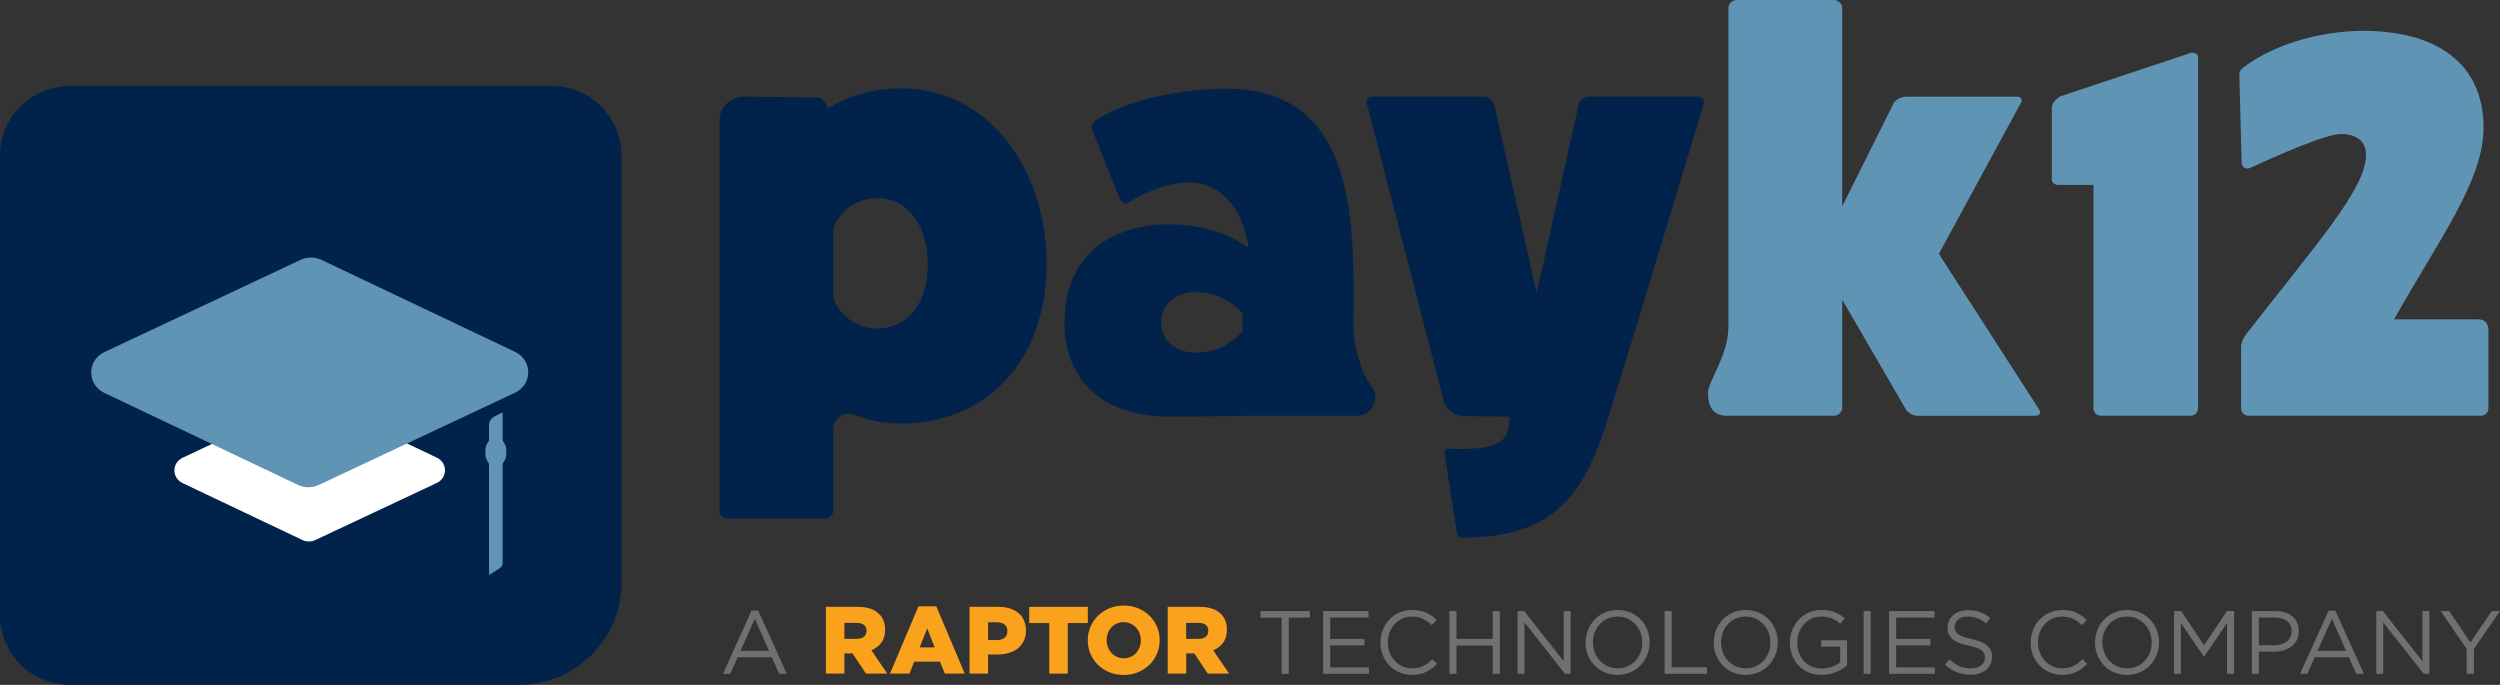 <?xml version="1.0" encoding="UTF-8"?><svg id="Layer_2" xmlns="http://www.w3.org/2000/svg" viewBox="0 0 1246.76 341.53"><rect x="0" y="0" width="1246.76" height="341.53" fill="#333333" stroke="none"/><defs><style>.cls-1{fill:#5f94b4;}.cls-1,.cls-2,.cls-3,.cls-4,.cls-5{stroke-width:0px;}.cls-2{fill:#faa21b;}.cls-3{fill:#707071;}.cls-4{fill:#00224b;}.cls-5{fill:#fff;}</style></defs><g id="Layer_1-2"><path class="cls-4" d="M258.8,341.53H34.74c-19.19,0-34.74-15.55-34.74-34.74V77.65c0-19.19,15.55-34.74,34.74-34.74h240.51c19.19,0,34.74,15.56,34.74,34.74v212.68c0,28.28-22.92,51.2-51.2,51.2"/><path class="cls-5" d="M91.09,228.28l60.55-28.46c2.04-.96,4.41-.95,6.44.01l59.76,28.39c5.45,2.59,5.43,10.08-.03,12.64l-60.56,28.46c-2.03.96-4.41.95-6.44-.01l-59.76-28.39c-5.45-2.59-5.43-10.08.03-12.64"/><path class="cls-1" d="M256.84,175.45l-96.51-45.85c-3.28-1.56-7.12-1.56-10.4-.02l-97.8,45.97c-8.82,4.14-8.84,16.24-.04,20.42l96.51,45.85c3.28,1.56,7.11,1.57,10.4.02l97.8-45.97c8.82-4.15,8.85-16.24.05-20.42"/><path class="cls-1" d="M251.28,220.72c-.35-.47-.61-.98-.61-1.52v-13.58l-3.19,1.64c-2.23,1-3.61,2.65-3.61,4.68v7.26c0,.54-.26,1.05-.61,1.52-.74.99-1.2,2.28-1.2,3.7v2.11c0,1.43.46,2.72,1.2,3.71.35.47.61.98.61,1.52v55.04l5.36-3.42c.91-.58,1.43-1.44,1.43-2.37v-49.25c0-.54.26-1.05.61-1.52.74-.99,1.2-2.28,1.2-3.71v-2.11c0-1.42-.46-2.71-1.2-3.7"/><path class="cls-4" d="M437.33,163.81c-9.03,0-17.33-5.31-21.07-13.45-.47-1.02-.7-2.13-.7-3.25v-31.63c0-1.12.23-2.23.7-3.25,3.74-8.14,12.04-13.45,21.07-13.45,15.15,0,25.35,13.22,25.35,33.06s-10.19,31.96-25.35,31.96M449.18,44.08c-13.47,0-26.49,3.82-36.62,10.16,0-.44-.08-.91-.3-1.44l-.02-.06c-1.1-2.48-2.48-4.14-4.41-4.14l-37.08-.39c-6.57,0-11.94,5.37-11.94,11.94v194.57c0,1.93,1.93,3.86,4.13,3.86h48.49c2.2,0,4.13-1.93,4.13-3.86v-40.61c0-5.53,5.6-9.32,10.73-7.23,6.82,2.78,14.74,4.31,22.89,4.31,43.53,0,72.74-31.96,72.74-79.63s-29.2-87.49-72.74-87.49"/><path class="cls-1" d="M966.93,126.61l40.78-75.09c1.1-1.93.27-3.31-1.93-3.31h-55.1c-2.48,0-5.24,1.38-6.34,3.31l-25.62,51.39V3.86c0-1.93-1.93-3.86-4.13-3.86h-48.49c-2.2,0-4.13,1.93-4.13,3.86v159.01c0,14.44-10.18,27.25-10.18,32.93,0,7.74,3.09,11.54,9.52,11.54h53.28c2.27,0,4.13-1.86,4.13-4.13v-53.73l31.69,54.56c1.1,1.93,3.86,3.31,5.78,3.31h58.69c2.2,0,3.31-1.38,1.93-3.31l-49.87-77.42Z"/><path class="cls-1" d="M1092.65,26.34l-65.34,21.76c-2.75,1.92-4.05,3.82-4.05,5.84v35.23c-.25,2.03,1.52,3.04,3.29,3.04h17.47v111.33c0,2.03,1.52,3.8,3.8,3.8h44.82c2.03,0,3.55-1.77,3.55-3.8V28.87c0-1.77-1.26-2.79-3.55-2.53"/><path class="cls-1" d="M1235.13,159.25h-41.2c22.82-40.51,44.62-69.16,44.62-95.61,0-32.86-24.53-48.27-60.14-48.27-17.8,0-42.33,5.17-59.62,18.26-2.03,1.6-2,2.63-2.03,4.54l1.18,43.38c.15,1.83,2.01,3.18,4.32,2.14,12.91-5.87,37.33-16.85,45.21-16.85s12.47,3.74,12.47,10.42c0,16.83-24.73,44.4-59.77,89.41-1.53,1.87-2.54,4.54-2.54,6.41v30.51c0,2.14,1.53,3.74,3.82,3.74h115.72c2.03,0,3.81-1.6,3.81-3.74v-38.56c0-5.33-3.2-5.83-5.85-5.78"/><path class="cls-4" d="M846.55,48.22h-54.28c-1.93,0-4.41,1.38-4.96,3.86l-20.94,94.1-21.21-94.1c-.83-2.2-2.76-3.86-5.24-3.86h-55.38c-2.21,0-3.58,1.93-2.76,3.86l38.07,147.33c1.09,4.71,5.26,8.06,10.09,8.11l22.82.26c0,11.51-3.26,17.02-30.48,16.04h-.02c-1.05-.04-1.93.77-1.93,1.82l6.33,40.63c0,1,.81,1.82,1.81,1.83.28,0,.57,0,.85,0,51.05,0,62.98-26.54,75.64-69.43,4.78-14.59,44.61-146.58,44.61-146.58.55-1.93-.55-3.86-3.03-3.86"/><path class="cls-4" d="M619.69,165.38c-7.12,7.12-14.24,10.48-23.04,10.48-10.48,0-17.6-5.87-17.6-15.08s7.12-15.08,17.6-15.08c8.8,0,15.92,3.35,23.04,10.48v9.22ZM622.77,207.34h54.37c6.64,0,11.35-8.79,7.19-14.12-6.86-8.79-9.39-24.43-9.36-28.54.44-55.08,2.44-123.72-68.86-120.32-22.02,1.05-44.08,5.79-59.79,15.7-1.66,1.38-2.2,3.31-1.38,5.23l13.38,33.64c1.1,1.93,2.75,3.03,4.13,2.2,54.9-32.15,60.19,22.58,60.19,22.58-23.51-18.85-91.75-20.92-91.75,37.05,0,30.31,20.59,47.01,52.28,47.01,20.11,0,36.19-.45,38.39-.45h1.2Z"/><path class="cls-2" d="M427.19,318.61c1.58,0,2.8-.35,3.67-1.07.85-.72,1.28-1.67,1.28-2.88v-.1c0-1.33-.44-2.33-1.33-2.97s-2.11-.98-3.67-.98h-6.05v8h6.09ZM411.86,302.62h15.75c2.57,0,4.74.32,6.52.95s3.22,1.52,4.33,2.67c1.96,1.9,2.95,4.49,2.95,7.75v.1c0,2.57-.62,4.69-1.85,6.38-1.23,1.68-2.9,2.96-5,3.85l7.95,11.62h-10.65l-6.7-10.09h-4.05v10.09h-9.23v-33.31h-.01Z"/><path class="cls-2" d="M466.12,322.86l-3.71-9.47-3.75,9.47h7.47-.01ZM458.03,302.39h8.9l14.18,33.55h-9.9l-2.43-5.95h-12.85l-2.38,5.95h-9.7l14.18-33.55h0Z"/><path class="cls-2" d="M497.13,319.19c1.65,0,2.94-.39,3.88-1.17s1.4-1.84,1.4-3.18v-.1c0-1.44-.46-2.52-1.4-3.28s-2.24-1.12-3.93-1.12h-4.33v8.85h4.38ZM483.53,302.62h14.27c2.1,0,4,.26,5.7.78s3.17,1.28,4.38,2.28c1.21,1,2.13,2.23,2.78,3.69s.98,3.11.98,4.95v.1c0,1.96-.35,3.69-1.07,5.19-.72,1.49-1.71,2.74-2.97,3.75s-2.78,1.78-4.55,2.28c-1.76.51-3.67.76-5.73.76h-4.57v9.52h-9.23v-33.31h.01Z"/><polygon class="cls-2" points="523.26 310.72 513.27 310.72 513.27 302.63 542.49 302.63 542.49 310.72 532.49 310.72 532.49 335.94 523.26 335.94 523.26 310.72 523.26 310.72"/><path class="cls-2" d="M560.44,328.28c1.27,0,2.44-.24,3.49-.72s1.94-1.12,2.67-1.93,1.3-1.76,1.72-2.83.62-2.22.62-3.43v-.1c0-1.21-.21-2.35-.62-3.43s-1-2.04-1.77-2.85c-.77-.83-1.67-1.49-2.72-1.97-1.05-.49-2.21-.74-3.49-.74s-2.43.24-3.46.72-1.93,1.12-2.67,1.93c-.74.8-1.32,1.76-1.72,2.83-.4,1.08-.6,2.22-.6,3.43v.1c0,1.21.21,2.35.62,3.43.41,1.08,1,2.04,1.74,2.85.74.83,1.65,1.49,2.69,1.97s2.21.74,3.49.74h0ZM560.37,336.61c-2.57,0-4.95-.45-7.14-1.35s-4.07-2.13-5.67-3.69c-1.58-1.55-2.83-3.38-3.73-5.47s-1.35-4.33-1.35-6.7v-.1c0-2.38.45-4.62,1.35-6.73.9-2.11,2.17-3.95,3.78-5.52,1.62-1.57,3.52-2.8,5.7-3.71,2.19-.9,4.57-1.35,7.14-1.35s4.95.45,7.14,1.35,4.07,2.13,5.67,3.69c1.58,1.56,2.83,3.38,3.73,5.47s1.35,4.33,1.35,6.7v.1c0,2.38-.45,4.62-1.35,6.73-.9,2.11-2.17,3.95-3.78,5.52-1.62,1.57-3.52,2.8-5.7,3.72-2.19.9-4.57,1.35-7.14,1.35h0Z"/><path class="cls-2" d="M597.64,318.61c1.58,0,2.8-.35,3.67-1.07.85-.72,1.28-1.67,1.28-2.88v-.1c0-1.33-.44-2.33-1.33-2.97s-2.11-.98-3.67-.98h-6.05v8h6.09ZM582.32,302.62h15.75c2.57,0,4.74.32,6.52.95s3.22,1.52,4.33,2.67c1.96,1.9,2.95,4.49,2.95,7.75v.1c0,2.57-.62,4.69-1.85,6.38-1.23,1.68-2.9,2.96-5,3.85l7.95,11.62h-10.65l-6.7-10.09h-4.05v10.09h-9.23v-33.31h-.01Z"/><path class="cls-3" d="M374.81,304.52h3.31l14.26,31.52h-3.8l-3.67-8.27h-17.03l-3.71,8.27h-3.62l14.26-31.52ZM383.53,324.59l-7.11-15.96-7.15,15.96h14.26Z"/><path class="cls-3" d="M639.17,308h-10.51v-3.26h24.59v3.26h-10.51v28.03h-3.58v-28.03Z"/><path class="cls-3" d="M659.87,304.74h22.62v3.22h-19.09v10.69h17.08v3.22h-17.08v10.95h19.31v3.22h-22.85v-31.3Z"/><path class="cls-3" d="M688.44,320.48v-.09c0-8.85,6.62-16.18,15.83-16.18,5.68,0,9.08,2.01,12.21,4.96l-2.41,2.59c-2.64-2.5-5.59-4.29-9.84-4.29-6.93,0-12.12,5.63-12.12,12.83v.09c0,7.24,5.23,12.92,12.12,12.92,4.29,0,7.11-1.65,10.1-4.52l2.32,2.28c-3.26,3.31-6.84,5.5-12.52,5.5-9.03,0-15.69-7.11-15.69-16.09Z"/><path class="cls-3" d="M722.83,304.74h3.53v13.9h18.06v-13.9h3.53v31.3h-3.53v-14.08h-18.06v14.08h-3.53v-31.3Z"/><path class="cls-3" d="M756.81,304.74h3.31l19.72,25.08v-25.08h3.44v31.3h-2.82l-20.21-25.66v25.66h-3.44v-31.3Z"/><path class="cls-3" d="M790.74,320.48v-.09c0-8.63,6.48-16.18,16.01-16.18s15.92,7.47,15.92,16.09v.09c0,8.63-6.48,16.18-16.01,16.18s-15.92-7.47-15.92-16.09ZM819,320.48v-.09c0-7.11-5.19-12.92-12.34-12.92s-12.25,5.72-12.25,12.83v.09c0,7.11,5.19,12.92,12.34,12.92s12.25-5.72,12.25-12.83Z"/><path class="cls-3" d="M830.14,304.74h3.53v28.03h17.62v3.26h-21.15v-31.3Z"/><path class="cls-3" d="M854.64,320.48v-.09c0-8.63,6.48-16.18,16.01-16.18s15.92,7.47,15.92,16.09v.09c0,8.63-6.48,16.18-16.01,16.18s-15.92-7.47-15.92-16.09ZM882.89,320.48v-.09c0-7.11-5.19-12.92-12.34-12.92s-12.25,5.72-12.25,12.83v.09c0,7.11,5.19,12.92,12.34,12.92s12.25-5.72,12.25-12.83Z"/><path class="cls-3" d="M892.64,320.48v-.09c0-8.58,6.3-16.18,15.69-16.18,5.28,0,8.54,1.52,11.67,4.16l-2.28,2.68c-2.41-2.1-5.1-3.58-9.52-3.58-6.93,0-11.89,5.86-11.89,12.83v.09c0,7.47,4.78,13.01,12.38,13.01,3.58,0,6.89-1.39,9.03-3.13v-7.78h-9.52v-3.17h12.92v12.47c-2.91,2.59-7.29,4.78-12.56,4.78-9.84,0-15.92-7.15-15.92-16.09Z"/><path class="cls-3" d="M929.4,304.74h3.53v31.3h-3.53v-31.3Z"/><path class="cls-3" d="M942.09,304.74h22.62v3.22h-19.09v10.69h17.08v3.22h-17.08v10.95h19.31v3.22h-22.85v-31.3Z"/><path class="cls-3" d="M969.99,331.48l2.19-2.59c3.26,2.95,6.39,4.43,10.73,4.43s6.97-2.24,6.97-5.32v-.09c0-2.91-1.56-4.56-8.14-5.95-7.2-1.56-10.51-3.89-10.51-9.03v-.09c0-4.92,4.34-8.54,10.28-8.54,4.56,0,7.82,1.3,11,3.84l-2.06,2.73c-2.91-2.37-5.81-3.4-9.03-3.4-4.07,0-6.66,2.24-6.66,5.05v.09c0,2.95,1.61,4.6,8.49,6.08,6.97,1.52,10.19,4.07,10.19,8.85v.09c0,5.37-4.47,8.85-10.69,8.85-4.96,0-9.03-1.65-12.79-5.01Z"/><path class="cls-3" d="M1012.69,320.48v-.09c0-8.85,6.62-16.18,15.83-16.18,5.68,0,9.08,2.01,12.21,4.96l-2.41,2.59c-2.64-2.5-5.59-4.29-9.84-4.29-6.93,0-12.12,5.63-12.12,12.83v.09c0,7.24,5.23,12.92,12.12,12.92,4.29,0,7.11-1.65,10.1-4.52l2.32,2.28c-3.26,3.31-6.84,5.5-12.52,5.5-9.03,0-15.69-7.11-15.69-16.09Z"/><path class="cls-3" d="M1044.8,320.48v-.09c0-8.63,6.48-16.18,16.01-16.18s15.92,7.47,15.92,16.09v.09c0,8.63-6.48,16.18-16.01,16.18s-15.92-7.47-15.92-16.09ZM1073.05,320.48v-.09c0-7.11-5.19-12.92-12.34-12.92s-12.25,5.72-12.25,12.83v.09c0,7.11,5.19,12.92,12.34,12.92s12.25-5.72,12.25-12.83Z"/><path class="cls-3" d="M1084.19,304.74h3.58l11.4,17.08,11.4-17.08h3.58v31.3h-3.53v-25.35l-11.4,16.77h-.18l-11.4-16.72v25.3h-3.44v-31.3Z"/><path class="cls-3" d="M1123,304.74h11.71c7.06,0,11.71,3.76,11.71,9.93v.09c0,6.75-5.63,10.24-12.29,10.24h-7.6v11.04h-3.53v-31.3ZM1134.26,321.77c5.19,0,8.58-2.77,8.58-6.89v-.09c0-4.47-3.35-6.8-8.41-6.8h-7.91v13.77h7.73Z"/><path class="cls-3" d="M1161.31,304.52h3.31l14.26,31.52h-3.8l-3.67-8.27h-17.03l-3.71,8.27h-3.62l14.26-31.52ZM1170.03,324.59l-7.11-15.96-7.15,15.96h14.26Z"/><path class="cls-3" d="M1185.06,304.74h3.31l19.72,25.08v-25.08h3.44v31.3h-2.82l-20.21-25.66v25.66h-3.44v-31.3Z"/><path class="cls-3" d="M1230.17,323.65l-13.01-18.91h4.29l10.55,15.65,10.64-15.65h4.11l-13.01,18.87v12.43h-3.58v-12.38Z"/></g></svg>